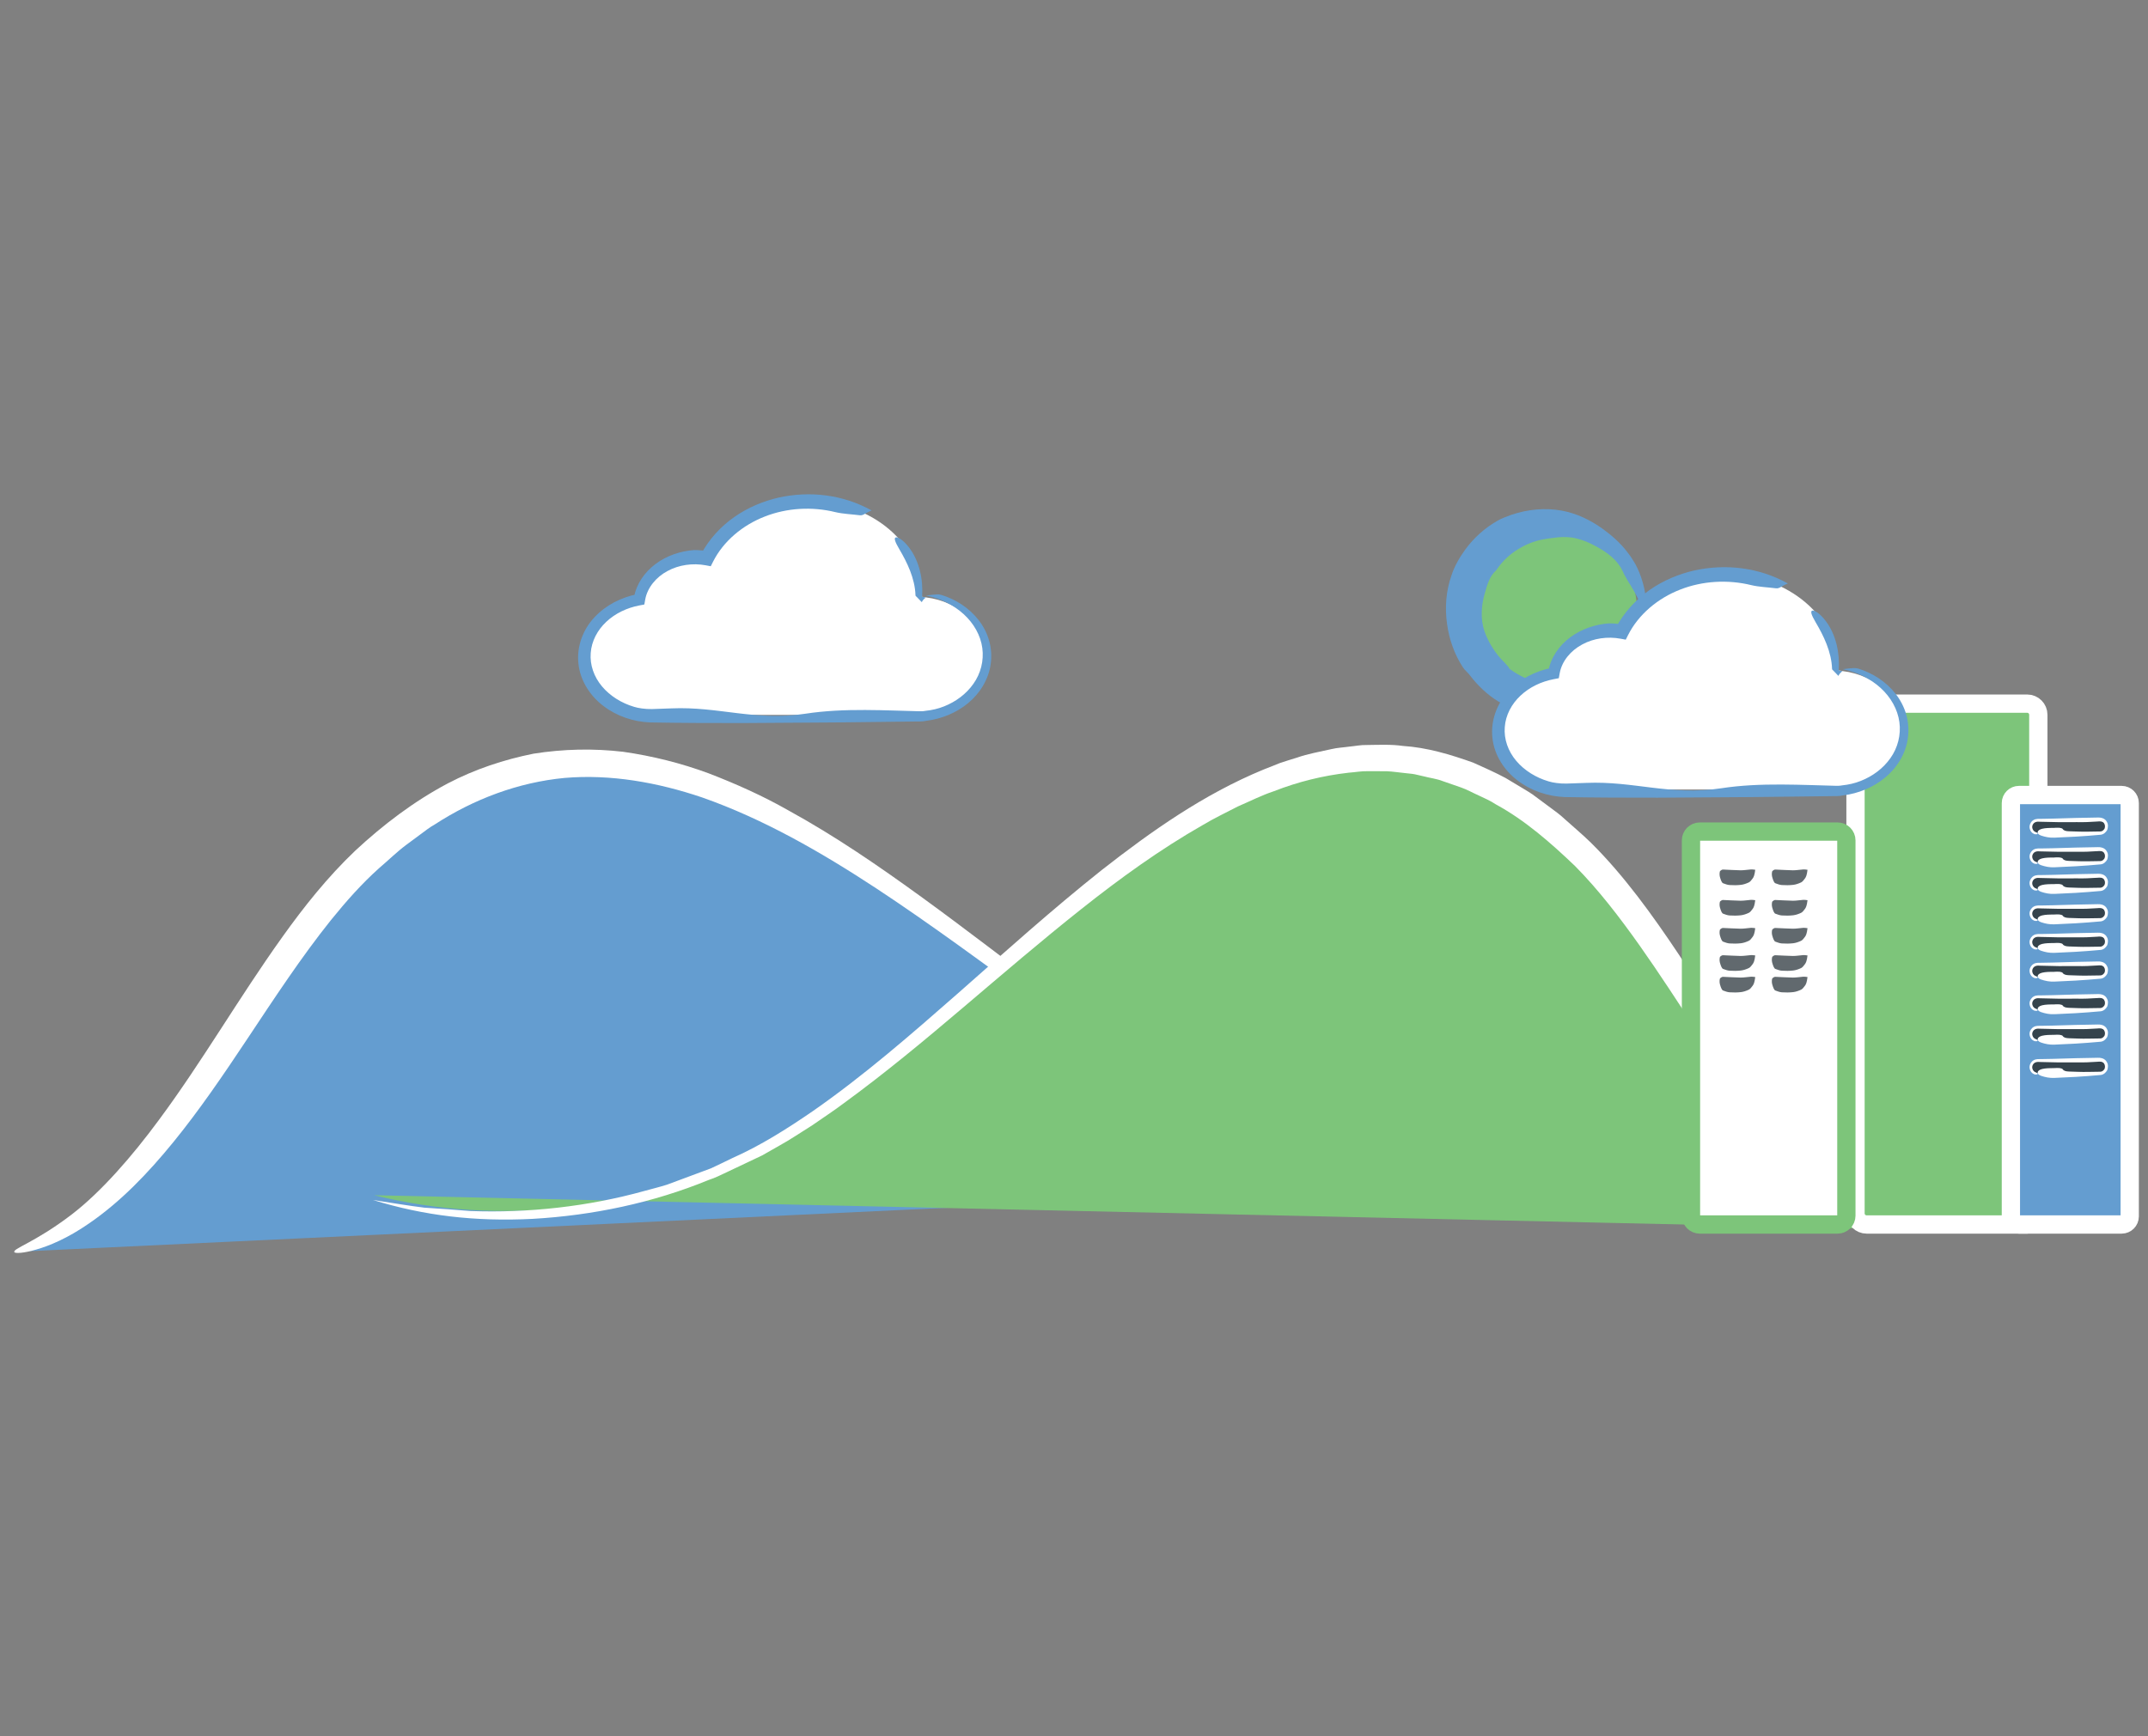 <?xml version="1.0" encoding="utf-8"?>
<!-- Generator: Adobe Illustrator 16.0.0, SVG Export Plug-In . SVG Version: 6.00 Build 0)  -->
<!DOCTYPE svg PUBLIC "-//W3C//DTD SVG 1.1//EN" "http://www.w3.org/Graphics/SVG/1.1/DTD/svg11.dtd">
<svg version="1.1" id="Layer_1" xmlns="http://www.w3.org/2000/svg" xmlns:xlink="http://www.w3.org/1999/xlink" x="0px" y="0px"
	 width="235px" height="190px" viewBox="0 0 235 190" enable-background="new 0 0 235 190" xml:space="preserve">
<rect x="0" y="0" width="235" height="190" fill="#808080" stroke="none"/>
<g>
	<g>
		<path fill="#649DD0" d="M1.563,136.994c16.398-4.672,24.824-29.963,38.231-42.645c33.727-31.898,66.868,15.918,98.364,30.193
			c14.337,6.498,31.052,7.628,45.805,3.833"/>
		<g>
			<path fill="#FFFFFF" d="M183.822,127.833c-2.151,0.538-4,1.053-5.763,1.466c-1.781,0.303-3.464,0.58-5.25,0.843
				c-6.646,0.683-13.61,0.391-20.347-0.883c-7.155-1.355-14.139-3.825-20.527-7.392c-6.385-3.564-12.36-7.774-18.262-12.034
				c-5.896-4.269-11.73-8.612-17.777-12.6c-6.044-3.967-12.344-7.602-19.08-9.968c-4.878-1.65-10.007-2.564-15.06-2.134
				c-5.043,0.484-9.896,2.299-14.188,5.088c-0.56,0.309-1.063,0.713-1.581,1.094l-1.55,1.148c-1.031,0.77-1.956,1.69-2.941,2.524
				c-1.922,1.718-3.638,3.661-5.287,5.699c-3.277,4.094-6.196,8.562-9.18,13.045c-2.651,3.99-5.243,7.79-8.047,11.234
				c-2.797,3.437-5.802,6.563-9.256,8.929c-2.333,1.619-4.37,2.459-5.787,2.856c-1.417,0.413-2.228,0.412-2.355,0.295
				c-0.32-0.378,2.182-1.021,6.25-4.131c3.25-2.493,6.627-6.386,9.539-10.337c4.731-6.374,8.753-13.375,13.506-20.024
				c2.373-3.323,4.954-6.573,7.991-9.464c3.043-2.828,6.395-5.383,10.129-7.363c2.956-1.546,6.132-2.6,9.372-3.248
				c3.267-0.52,6.567-0.586,9.802-0.208c3.217,0.462,6.358,1.248,9.369,2.363c2.989,1.153,5.919,2.461,8.703,4.047
				c5.117,2.804,9.939,6.123,14.683,9.566c4.744,3.448,9.399,7.055,14.12,10.596c4.722,3.535,9.515,7.012,14.532,10.127
				c2.53,1.514,5.078,3.013,7.748,4.241c1.304,0.683,2.704,1.145,4.062,1.704c1.366,0.542,2.722,1.11,4.149,1.472
				c6.513,2.065,13.348,3.123,20.146,3.095C172.139,129.441,177.774,128.849,183.822,127.833z"/>
		</g>
	</g>
	<g>
		<path fill="#7DC57A" d="M209.021,134.557c-15.225-4.232-23.709-29.291-36.413-41.61c-31.956-30.987-61.07,17.69-89.64,32.797
			c-13.005,6.877-28.353,8.451-42.038,5.051"/>
		<g>
			<path fill="#FFFFFF" d="M40.801,131.314c2.113,0.323,3.915,0.639,5.623,0.843c1.723,0.109,3.334,0.224,5.034,0.366
				c6.322,0.234,12.857-0.475,19.055-2.198c0.823-0.231,1.657-0.426,2.47-0.687l2.403-0.894l2.4-0.892
				c0.776-0.354,1.539-0.74,2.308-1.107c3.123-1.383,6.01-3.218,8.821-5.145c5.604-3.9,10.767-8.405,15.917-12.925
				c5.142-4.533,10.255-9.134,15.669-13.438c5.433-4.257,11.174-8.318,17.738-11.025l1.791-0.711
				c0.607-0.212,1.229-0.39,1.845-0.586c1.22-0.43,2.508-0.648,3.776-0.936c0.632-0.155,1.292-0.178,1.938-0.272
				c0.651-0.056,1.295-0.201,1.955-0.18c1.313-0.013,2.631-0.086,3.941,0.102c2.642,0.17,5.198,0.938,7.677,1.823
				c1.195,0.539,2.407,1.069,3.562,1.69l1.685,1.011c0.56,0.34,1.135,0.661,1.644,1.068l1.571,1.165
				c0.525,0.387,1.057,0.769,1.527,1.215c0.963,0.871,1.962,1.699,2.895,2.611c1.86,1.839,3.533,3.824,5.103,5.865
				c3.132,4.09,5.863,8.404,8.604,12.675c2.436,3.798,4.712,7.401,7.091,10.681c2.375,3.274,4.828,6.272,7.646,8.651
				c1.904,1.628,3.545,2.614,4.697,3.247c1.147,0.649,1.811,0.957,1.841,1.17c0.041,0.183-0.529,0.199-1.736-0.057
				c-1.19-0.29-3.003-0.956-5.174-2.356c-3.49-2.226-7.036-5.965-9.891-9.766c-4.639-6.14-8.513-12.722-12.863-18.878
				c-2.177-3.069-4.46-6.053-7.047-8.671c-2.657-2.538-5.467-5.01-8.663-6.747c-0.601-0.4-1.253-0.684-1.895-0.985
				c-0.647-0.286-1.267-0.645-1.932-0.873l-1.986-0.689c-0.653-0.259-1.353-0.333-2.024-0.511l-1.016-0.233
				c-0.34-0.07-0.688-0.083-1.032-0.129c-0.689-0.063-1.375-0.183-2.067-0.208l-2.08-0.006c-0.693-0.016-1.385,0.118-2.078,0.166
				c-2.765,0.312-5.517,0.984-8.171,2.024c-1.352,0.447-2.637,1.108-3.958,1.675c-1.28,0.672-2.596,1.284-3.851,2.042
				c-4.627,2.638-9.042,5.825-13.333,9.236c-4.299,3.409-8.503,7.023-12.757,10.632c-4.253,3.61-8.569,7.214-13.134,10.543
				c-1.124,0.854-2.32,1.617-3.477,2.432c-1.205,0.748-2.373,1.554-3.621,2.24l-1.857,1.055l-1.929,0.916l-1.931,0.915
				c-0.645,0.304-1.28,0.628-1.96,0.845c-6.137,2.522-12.714,3.894-19.304,4.27C52.002,133.698,46.426,133.048,40.801,131.314z"/>
		</g>
	</g>
	<g id="Shape_3_copy_3_6_">
		<g>
			<path fill="#FFFFFF" d="M101.286,65.373c-0.131-0.034-0.271-0.054-0.416-0.06c0-0.001,0-0.001,0-0.001
				c0-5.772-5.491-10.449-12.267-10.449c-5.037,0-9.359,2.581-11.252,6.275c-0.448-0.088-0.915-0.136-1.395-0.136
				c-3.103,0-5.68,1.926-6.171,4.45c-3.43,0.625-6,3.215-6,6.319c0,3.536,3.334,6.406,7.471,6.461c0.021,0,0.042,0.002,0.063,0.002
				h29.475c0.172,0,0.336-0.023,0.492-0.063c3.698-0.431,6.546-3.131,6.546-6.4C107.832,68.504,104.983,65.804,101.286,65.373z"/>
		</g>
		<g>
			<g>
				<g>
					<path fill="#649DD0" d="M101.31,65.169c1.021-0.128,1.379-0.152,1.671-0.069c1.575,0.484,3.038,1.415,4.076,2.744
						c0.518,0.663,0.92,1.427,1.153,2.249c0.117,0.416,0.191,0.821,0.223,1.272c0.029,0.386,0.017,0.857-0.041,1.266
						c-0.222,1.709-1.188,3.251-2.479,4.314c-1.294,1.074-2.898,1.719-4.545,1.93l0.095-0.018c-0.66,0.146-0.994,0.075-1.427,0.1
						l-1.256,0.015l-2.511,0.03l-5.022,0.057l-10.044,0.065c-3.359,0.002-6.674-0.006-10.068-0.066
						c-1.824-0.072-3.639-0.674-5.103-1.79c-1.462-1.096-2.56-2.783-2.748-4.638c-0.217-1.884,0.513-3.77,1.756-5.081
						c1.239-1.33,2.911-2.175,4.668-2.523L69.36,65.37c0.261-1.478,1.18-2.781,2.376-3.663c1.193-0.893,2.692-1.405,4.193-1.513
						c0.591-0.003,1.125,0.062,1.578,0.149c-0.37,0.179-0.624,0.303-0.878,0.426c1.852-3.536,5.2-5.55,8.553-6.316
						c3.391-0.747,6.995-0.357,10.18,1.407c-0.722,0.282-0.888,0.577-1.303,0.525c-0.824-0.105-1.84-0.145-2.653-0.339
						c-2.552-0.63-5.311-0.473-7.734,0.479c-2.421,0.939-4.531,2.692-5.665,4.95l-0.246,0.49l-0.552-0.103
						c-1.416-0.263-2.933-0.053-4.176,0.624c-1.246,0.662-2.21,1.817-2.444,3.124l-0.096,0.542l-0.561,0.107
						c-1.341,0.257-2.618,0.862-3.592,1.778c-0.977,0.908-1.625,2.131-1.714,3.429c-0.104,1.299,0.361,2.614,1.243,3.656
						c0.879,1.045,2.127,1.821,3.507,2.229c0.452,0.143,1.211,0.259,1.952,0.243c0.807-0.028,1.613-0.056,2.121-0.074
						c5.197-0.227,9.167,1.428,14.671,0.583c2.142-0.329,4.33-0.415,6.535-0.407c1.103,0.004,2.209,0.031,3.317,0.063l1.661,0.048
						c0.543-0.001,1.15,0.071,1.557-0.009l0.046-0.009l0.006,0c0.702-0.071,1.396-0.228,2.046-0.49
						c1.273-0.504,2.422-1.348,3.206-2.469c0.793-1.112,1.164-2.521,0.976-3.91c-0.185-1.39-0.939-2.713-2.043-3.715
						C104.32,66.196,102.886,65.491,101.31,65.169z"/>
					<path fill="#649DD0" d="M101.283,65.387c-0.245,0.177-0.383,0.388-0.437,0.51l-0.562-0.584
						c-0.077-0.059-0.124-0.11-0.126-0.166c-0.056-1.854-0.92-3.613-1.789-5.083c-0.45-0.766-0.592-1.184-0.365-1.253
						c0.208-0.058,0.815,0.244,1.489,1.158c1.096,1.47,1.521,3.449,1.389,5.344l-0.012-0.012
						C101.009,65.318,101.146,65.346,101.283,65.387z"/>
				</g>
			</g>
		</g>
	</g>
	<g>
		<circle fill="#7DC57A" cx="169.631" cy="66.789" r="9.461"/>
		<g>
			<path fill="#649DD0" d="M165.065,73.121c0.548,0.438,1.165,0.782,1.805,1.084c0.669,0.348,1.393,0.628,2.163,0.811
				c1.618,0.381,3.466,0.321,5.122-0.435c0.853-0.37,1.678-0.845,2.472-1.423c1.731-1.227,2.688-3.428,2.639-5.541
				c-0.012-0.244,0.072-0.485,0.148-0.73c0.014-0.042,0.216-0.083,0.342-0.097c0.053-0.006,0.169,0.056,0.19,0.099
				c0.064,0.125,0.129,0.257,0.132,0.389c0.042,1.048-0.13,2.105-0.411,3.134c-0.085,0.332-0.163,0.669-0.277,0.998
				c-0.101,0.334-0.208,0.67-0.371,0.981c-0.445,0.971-1.067,1.875-1.835,2.646c-0.655,0.688-1.474,1.19-2.285,1.676
				c-1.453,0.822-3.1,1.342-4.788,1.471c-1.073,0.093-2.174,0.041-3.237-0.213c-1.043-0.22-2.031-0.659-2.939-1.2
				c-1.209-0.738-2.238-1.725-3.087-2.826c-0.229-0.331-0.585-0.576-0.803-0.923c-0.927-1.421-1.502-3.062-1.731-4.737
				c-0.252-1.762-0.12-3.594,0.476-5.297c0.336-1.042,0.897-1.994,1.531-2.872c0.923-1.251,2.095-2.314,3.438-3.087
				c0.497-0.308,1.061-0.492,1.6-0.697c1.786-0.603,3.692-0.781,5.494-0.456c1.668,0.305,3.195,1.062,4.509,2.011
				c0.985,0.717,1.905,1.524,2.646,2.491c0.231,0.3,0.458,0.603,0.649,0.931c0.213,0.315,0.39,0.651,0.544,0.999
				c0.466,1.038,0.763,2.15,0.869,3.277c0.04,0.345,0.093,0.692,0.113,1.042c0.002,0.055-0.149,0.111-0.23,0.164
				c-0.097-0.049-0.263-0.09-0.282-0.145c-0.321-0.987-0.835-1.856-1.313-2.65c-0.174-0.249-0.316-0.503-0.453-0.757
				c-0.156-0.247-0.281-0.504-0.395-0.768c-0.554-1.191-1.664-1.998-2.737-2.596c-0.888-0.5-1.821-0.893-2.795-1.05
				c-0.682-0.088-1.363-0.07-2.019,0.037c-0.407,0.027-0.808,0.125-1.202,0.178c-0.945,0.18-1.831,0.549-2.625,1.034
				c-0.916,0.549-1.71,1.283-2.308,2.142c-0.052,0.08-0.099,0.164-0.171,0.227c-0.713,0.649-0.963,1.611-1.212,2.491
				c-0.289,0.999-0.418,2.082-0.271,3.141c0.097,0.692,0.332,1.359,0.652,1.976c0.125,0.284,0.299,0.541,0.455,0.808
				c0.372,0.586,0.797,1.149,1.313,1.628c0.168,0.189,0.343,0.387,0.515,0.582L165.065,73.121z"/>
		</g>
	</g>
	<g>
		<path fill="#7DC57A" d="M223,132.78c0,0.674-0.546,1.22-1.22,1.22H204.22c-0.674,0-1.22-0.546-1.22-1.22V78.22
			c0-0.674,0.546-1.22,1.22-1.22h17.561c0.674,0,1.22,0.546,1.22,1.22V132.78z"/>
		<path fill="none" stroke="#FFFFFF" stroke-width="2" stroke-miterlimit="10" d="M223,132.78c0,0.674-0.546,1.22-1.22,1.22H204.22
			c-0.674,0-1.22-0.546-1.22-1.22V78.22c0-0.674,0.546-1.22,1.22-1.22h17.561c0.674,0,1.22,0.546,1.22,1.22V132.78z"/>
	</g>
	<g>
		<path fill="#649DD0" d="M233,133.117c0,0.487-0.396,0.883-0.883,0.883h-11.234c-0.487,0-0.883-0.396-0.883-0.883V87.883
			c0-0.488,0.396-0.883,0.883-0.883h11.234c0.487,0,0.883,0.395,0.883,0.883V133.117z"/>
		<path fill="none" stroke="#FFFFFF" stroke-width="2" stroke-miterlimit="10" d="M233,133.117c0,0.487-0.396,0.883-0.883,0.883
			h-11.234c-0.487,0-0.883-0.396-0.883-0.883V87.883c0-0.488,0.396-0.883,0.883-0.883h11.234c0.487,0,0.883,0.395,0.883,0.883
			V133.117z"/>
	</g>
	<g>
		<path fill="#FFFFFF" d="M202,133.034c0,0.533-0.433,0.966-0.966,0.966h-15.068c-0.533,0-0.966-0.433-0.966-0.966V91.966
			c0-0.533,0.433-0.966,0.966-0.966h15.068c0.533,0,0.966,0.433,0.966,0.966V133.034z"/>
		<path fill="none" stroke="#7DC57A" stroke-width="2" stroke-miterlimit="10" d="M202,133.034c0,0.533-0.433,0.966-0.966,0.966
			h-15.068c-0.533,0-0.966-0.433-0.966-0.966V91.966c0-0.533,0.433-0.966,0.966-0.966h15.068c0.533,0,0.966,0.433,0.966,0.966
			V133.034z"/>
	</g>
	<g id="Shape_3_copy_3_8_">
		<g>
			<path fill="#FFFFFF" d="M201.572,73.436c-0.133-0.035-0.272-0.054-0.42-0.06c0-0.001,0-0.001,0-0.001
				c0-5.817-5.533-10.53-12.361-10.53c-5.074,0-9.431,2.601-11.339,6.324c-0.451-0.089-0.922-0.137-1.404-0.137
				c-3.128,0-5.725,1.941-6.22,4.484c-3.455,0.629-6.045,3.24-6.045,6.369c0,3.563,3.36,6.455,7.528,6.51
				c0.021,0,0.042,0.003,0.063,0.003h29.702c0.174,0,0.34-0.023,0.496-0.064c3.727-0.434,6.596-3.154,6.596-6.449
				C208.168,76.591,205.299,73.87,201.572,73.436z"/>
		</g>
		<g>
			<g>
				<g>
					<path fill="#649DD0" d="M201.597,73.23c1.029-0.13,1.39-0.153,1.684-0.07c1.587,0.489,3.061,1.427,4.107,2.766
						c0.521,0.668,0.926,1.438,1.161,2.266c0.118,0.419,0.192,0.827,0.225,1.282c0.028,0.389,0.017,0.863-0.041,1.276
						c-0.224,1.722-1.196,3.276-2.497,4.347c-1.304,1.082-2.921,1.732-4.58,1.945l0.098-0.019c-0.67,0.149-1.003,0.076-1.44,0.102
						l-1.266,0.015l-2.53,0.03l-5.061,0.057l-10.122,0.065c-3.385,0.003-6.726-0.006-10.146-0.067
						c-1.839-0.072-3.668-0.679-5.143-1.803c-1.474-1.104-2.58-2.805-2.769-4.674c-0.219-1.899,0.517-3.798,1.77-5.119
						c1.248-1.34,2.933-2.192,4.703-2.543l-0.351,0.346c0.263-1.489,1.189-2.803,2.396-3.691c1.203-0.899,2.714-1.416,4.227-1.525
						c0.595-0.003,1.132,0.062,1.59,0.151c-0.373,0.18-0.63,0.305-0.887,0.429c1.867-3.563,5.241-5.592,8.62-6.365
						c3.416-0.753,7.049-0.36,10.258,1.418c-0.728,0.284-0.895,0.581-1.313,0.529c-0.83-0.106-1.854-0.146-2.673-0.342
						c-2.572-0.635-5.353-0.477-7.795,0.482c-2.439,0.946-4.565,2.713-5.709,4.988L177.864,70l-0.557-0.104
						c-1.425-0.265-2.955-0.053-4.207,0.629c-1.256,0.667-2.228,1.832-2.463,3.148l-0.098,0.545l-0.564,0.108
						c-1.352,0.259-2.638,0.868-3.619,1.792c-0.983,0.915-1.638,2.148-1.728,3.456c-0.105,1.309,0.363,2.634,1.252,3.684
						c0.887,1.053,2.144,1.835,3.534,2.246c0.456,0.144,1.222,0.262,1.967,0.245c0.813-0.028,1.626-0.057,2.138-0.074
						c5.237-0.229,9.237,1.439,14.783,0.588c2.158-0.332,4.364-0.418,6.587-0.41c1.11,0.003,2.227,0.031,3.342,0.063l1.674,0.049
						c0.547-0.001,1.161,0.071,1.567-0.009l0.049-0.01l0.006,0c0.706-0.071,1.406-0.229,2.061-0.494
						c1.283-0.507,2.44-1.358,3.231-2.488c0.799-1.12,1.172-2.54,0.982-3.94c-0.187-1.4-0.945-2.734-2.058-3.744
						C204.631,74.265,203.185,73.554,201.597,73.23z"/>
					<path fill="#649DD0" d="M201.569,73.45c-0.248,0.179-0.387,0.392-0.44,0.515l-0.567-0.59c-0.077-0.059-0.124-0.11-0.127-0.167
						c-0.056-1.869-0.927-3.641-1.801-5.122c-0.454-0.772-0.597-1.193-0.368-1.263c0.21-0.058,0.821,0.247,1.5,1.167
						c1.104,1.48,1.532,3.475,1.398,5.384l-0.011-0.012C201.293,73.381,201.432,73.409,201.569,73.45z"/>
				</g>
			</g>
		</g>
	</g>
	<g>
		<path fill="#35434C" d="M222.926,91.125h6.823c0.352,0,0.637-0.287,0.637-0.638c0-0.352-0.285-0.638-0.637-0.638h-6.823
			c-0.353,0-0.639,0.286-0.639,0.638C222.287,90.84,222.573,91.125,222.926,91.125z"/>
		<g>
			<path fill="#FFFFFF" d="M224.77,90.59c0.184-0.002,0.374-0.021,0.55-0.002c0.128,0.014,0.312,0.065,0.343,0.121
				c0.109,0.191,0.366,0.249,0.694,0.258c0.674,0.019,1.35,0.057,2.021,0.043c0.475-0.007,0.943-0.015,1.412-0.022
				c0.196,0,0.354-0.142,0.456-0.307c0.072-0.184,0.07-0.409-0.058-0.6c-0.153-0.216-0.468-0.214-0.733-0.181
				c-0.731,0.051-1.461,0.085-2.203,0.067c-0.678,0.001-1.347,0.002-2.022,0.003l-2.024-0.044c-0.343-0.04-0.669,0.017-0.815,0.326
				c-0.144,0.282-0.007,0.676,0.303,0.802c0.052,0.011,0.106,0.041,0.147,0.069c0.039,0.028,0.08,0.067,0.085,0.095
				c0.006,0.029-0.021,0.066-0.073,0.072c-0.09,0.002-0.231,0.028-0.331-0.042c-0.321-0.125-0.501-0.494-0.479-0.827
				c0.032-0.303,0.215-0.576,0.483-0.71c0.123-0.073,0.293-0.083,0.421-0.103l0.322-0.001c0.428-0.008,0.856-0.016,1.288-0.024
				c0.857-0.025,1.72-0.049,2.573-0.074c0.797-0.015,1.598-0.031,2.392-0.046c0.066,0.002,0.134,0.003,0.204,0.005
				c0.08,0.006,0.21,0.038,0.307,0.067c0.196,0.07,0.375,0.217,0.454,0.382c0.189,0.284,0.147,0.628,0.053,0.905
				c-0.148,0.259-0.386,0.489-0.714,0.525c-0.949,0.093-1.832,0.148-2.754,0.209c-0.774,0.038-1.523,0.074-2.29,0.11
				c-0.553,0.029-1.032-0.079-1.475-0.227c-0.554-0.186-0.489-0.593,0.11-0.745c0.188-0.048,0.407-0.069,0.617-0.083
				c0.243-0.016,0.491-0.01,0.736-0.013V90.59z"/>
		</g>
	</g>
	<g>
		<path fill="#35434C" d="M222.926,94.367h6.823c0.352,0,0.637-0.287,0.637-0.638c0-0.352-0.285-0.638-0.637-0.638h-6.823
			c-0.353,0-0.639,0.286-0.639,0.638S222.573,94.367,222.926,94.367z"/>
		<g>
			<path fill="#FFFFFF" d="M224.77,93.832c0.184-0.002,0.374-0.021,0.55-0.002c0.128,0.014,0.312,0.065,0.343,0.121
				c0.109,0.191,0.366,0.249,0.694,0.258c0.674,0.019,1.35,0.057,2.021,0.043c0.475-0.007,0.943-0.015,1.412-0.022
				c0.196,0,0.354-0.142,0.456-0.307c0.072-0.184,0.07-0.409-0.058-0.6c-0.153-0.216-0.468-0.214-0.733-0.181
				c-0.731,0.051-1.461,0.085-2.203,0.067c-0.678,0.001-1.347,0.002-2.022,0.003l-2.024-0.044c-0.343-0.04-0.669,0.017-0.815,0.325
				c-0.144,0.283-0.007,0.676,0.303,0.803c0.052,0.011,0.106,0.041,0.147,0.069c0.039,0.028,0.08,0.067,0.085,0.095
				c0.006,0.029-0.021,0.066-0.073,0.072c-0.09,0.002-0.231,0.028-0.331-0.042c-0.32-0.125-0.501-0.494-0.479-0.828
				c0.032-0.303,0.216-0.575,0.484-0.709c0.123-0.073,0.292-0.083,0.42-0.103l0.322-0.001c0.428-0.008,0.856-0.016,1.288-0.024
				c0.857-0.025,1.721-0.049,2.573-0.074c0.797-0.015,1.598-0.031,2.392-0.046c0.066,0.002,0.134,0.003,0.204,0.005
				c0.08,0.006,0.21,0.038,0.307,0.067c0.196,0.07,0.375,0.217,0.454,0.382c0.189,0.285,0.147,0.628,0.053,0.905
				c-0.148,0.259-0.386,0.489-0.714,0.525c-0.949,0.093-1.832,0.148-2.754,0.209c-0.774,0.038-1.523,0.074-2.29,0.11
				c-0.553,0.029-1.032-0.079-1.475-0.227c-0.554-0.186-0.489-0.593,0.11-0.745c0.188-0.048,0.407-0.069,0.617-0.083
				c0.243-0.016,0.491-0.01,0.736-0.013V93.832z"/>
		</g>
	</g>
	<g>
		<path fill="#35434C" d="M222.926,97.28h6.823c0.352,0,0.637-0.287,0.637-0.638c0-0.353-0.285-0.639-0.637-0.639h-6.823
			c-0.353,0-0.639,0.286-0.639,0.639C222.287,96.994,222.573,97.28,222.926,97.28z"/>
		<g>
			<path fill="#FFFFFF" d="M224.77,96.745c0.184-0.003,0.374-0.021,0.55-0.002c0.128,0.014,0.312,0.065,0.343,0.121
				c0.109,0.19,0.366,0.248,0.694,0.258c0.674,0.019,1.35,0.057,2.021,0.042c0.475-0.007,0.943-0.015,1.412-0.021
				c0.196,0,0.354-0.142,0.456-0.308c0.072-0.183,0.07-0.408-0.058-0.6c-0.153-0.216-0.468-0.215-0.733-0.181
				c-0.731,0.05-1.461,0.085-2.203,0.066c-0.678,0.001-1.347,0.003-2.022,0.004l-2.024-0.045c-0.343-0.04-0.669,0.018-0.815,0.326
				c-0.144,0.282-0.007,0.676,0.303,0.802c0.052,0.012,0.106,0.041,0.147,0.07c0.039,0.027,0.08,0.066,0.085,0.095
				c0.006,0.028-0.021,0.066-0.073,0.072c-0.09,0.002-0.231,0.027-0.331-0.042c-0.32-0.125-0.501-0.494-0.479-0.827
				c0.032-0.303,0.216-0.575,0.484-0.71c0.123-0.073,0.292-0.083,0.42-0.103l0.322-0.001c0.428-0.008,0.856-0.016,1.288-0.024
				c0.857-0.025,1.72-0.049,2.573-0.074c0.797-0.015,1.598-0.031,2.392-0.046c0.066,0.002,0.134,0.003,0.204,0.005
				c0.08,0.006,0.21,0.038,0.307,0.067c0.196,0.07,0.375,0.217,0.454,0.382c0.188,0.284,0.147,0.628,0.053,0.905
				c-0.149,0.259-0.386,0.488-0.714,0.524c-0.949,0.093-1.832,0.147-2.754,0.209c-0.774,0.037-1.523,0.073-2.29,0.11
				c-0.553,0.029-1.032-0.078-1.475-0.227c-0.554-0.187-0.489-0.594,0.11-0.746c0.188-0.048,0.407-0.069,0.617-0.083
				c0.243-0.016,0.491-0.009,0.736-0.013V96.745z"/>
		</g>
	</g>
	<g>
		<path fill="#35434C" d="M222.926,100.609h6.823c0.352,0,0.637-0.286,0.637-0.638c0-0.353-0.285-0.639-0.637-0.639h-6.823
			c-0.353,0-0.639,0.286-0.639,0.639C222.287,100.323,222.573,100.609,222.926,100.609z"/>
		<g>
			<path fill="#FFFFFF" d="M224.77,100.074c0.184-0.003,0.374-0.021,0.55-0.002c0.128,0.014,0.312,0.065,0.343,0.121
				c0.109,0.19,0.366,0.248,0.694,0.258c0.674,0.019,1.35,0.057,2.021,0.042c0.475-0.007,0.943-0.015,1.412-0.021
				c0.197,0,0.354-0.142,0.456-0.308c0.072-0.183,0.07-0.408-0.058-0.6c-0.153-0.216-0.468-0.215-0.733-0.181
				c-0.731,0.05-1.461,0.085-2.203,0.066c-0.678,0.001-1.347,0.003-2.022,0.004l-2.024-0.045c-0.343-0.04-0.669,0.018-0.815,0.326
				c-0.144,0.282-0.007,0.676,0.303,0.802c0.052,0.012,0.106,0.041,0.147,0.07c0.039,0.027,0.08,0.066,0.085,0.095
				c0.006,0.028-0.021,0.066-0.073,0.072c-0.09,0.002-0.231,0.027-0.331-0.042c-0.32-0.125-0.501-0.494-0.479-0.827
				c0.032-0.304,0.216-0.575,0.484-0.71c0.123-0.073,0.292-0.083,0.42-0.103l0.322-0.001c0.428-0.009,0.856-0.017,1.288-0.024
				c0.857-0.024,1.721-0.05,2.573-0.074c0.797-0.016,1.598-0.031,2.392-0.046c0.066,0.001,0.134,0.003,0.204,0.005
				c0.08,0.006,0.21,0.037,0.307,0.066c0.196,0.07,0.375,0.218,0.454,0.383c0.188,0.285,0.147,0.628,0.053,0.905
				c-0.148,0.259-0.386,0.488-0.714,0.524c-0.949,0.093-1.832,0.147-2.754,0.209c-0.774,0.037-1.523,0.073-2.29,0.11
				c-0.553,0.029-1.032-0.078-1.475-0.227c-0.554-0.187-0.489-0.594,0.11-0.746c0.188-0.048,0.407-0.069,0.617-0.083
				c0.243-0.016,0.491-0.009,0.736-0.013V100.074z"/>
		</g>
	</g>
	<g>
		<path fill="#35434C" d="M222.926,103.73h6.823c0.352,0,0.637-0.286,0.637-0.638c0-0.353-0.285-0.639-0.637-0.639h-6.823
			c-0.353,0-0.639,0.286-0.639,0.639C222.287,103.444,222.573,103.73,222.926,103.73z"/>
		<g>
			<path fill="#FFFFFF" d="M224.77,103.195c0.184-0.003,0.374-0.021,0.55-0.002c0.128,0.014,0.312,0.065,0.343,0.121
				c0.109,0.19,0.366,0.248,0.694,0.258c0.674,0.019,1.35,0.057,2.021,0.042c0.475-0.007,0.943-0.015,1.412-0.021
				c0.197,0,0.354-0.142,0.456-0.308c0.072-0.183,0.07-0.408-0.058-0.6c-0.153-0.216-0.468-0.215-0.733-0.181
				c-0.731,0.05-1.461,0.085-2.203,0.066c-0.678,0.001-1.347,0.003-2.022,0.004l-2.024-0.045c-0.343-0.04-0.669,0.018-0.815,0.326
				c-0.144,0.282-0.007,0.676,0.303,0.802c0.052,0.012,0.106,0.041,0.147,0.07c0.039,0.027,0.08,0.066,0.085,0.095
				c0.006,0.028-0.021,0.066-0.073,0.072c-0.09,0.002-0.231,0.027-0.331-0.042c-0.32-0.125-0.501-0.494-0.479-0.827
				c0.032-0.304,0.216-0.575,0.484-0.71c0.123-0.073,0.292-0.083,0.42-0.103l0.322-0.001c0.428-0.009,0.856-0.017,1.288-0.024
				c0.857-0.024,1.721-0.05,2.573-0.074c0.797-0.016,1.598-0.031,2.392-0.046c0.066,0.001,0.134,0.003,0.204,0.005
				c0.08,0.006,0.21,0.037,0.307,0.066c0.196,0.07,0.375,0.218,0.454,0.383c0.188,0.285,0.147,0.628,0.053,0.905
				c-0.148,0.259-0.386,0.488-0.714,0.524c-0.949,0.093-1.832,0.147-2.754,0.209c-0.774,0.037-1.523,0.073-2.29,0.11
				c-0.553,0.029-1.032-0.078-1.475-0.227c-0.554-0.187-0.489-0.594,0.11-0.746c0.188-0.048,0.407-0.069,0.617-0.083
				c0.243-0.016,0.491-0.009,0.736-0.013V103.195z"/>
		</g>
	</g>
	<g>
		<path fill="#35434C" d="M222.926,106.878h6.823c0.352,0,0.637-0.286,0.637-0.638c0-0.353-0.285-0.639-0.637-0.639h-6.823
			c-0.353,0-0.639,0.286-0.639,0.639S222.573,106.878,222.926,106.878z"/>
		<g>
			<path fill="#FFFFFF" d="M224.77,106.343c0.184-0.003,0.374-0.021,0.55-0.002c0.129,0.014,0.312,0.065,0.343,0.121
				c0.109,0.19,0.366,0.248,0.694,0.258c0.674,0.019,1.35,0.057,2.021,0.042c0.475-0.007,0.943-0.015,1.413-0.021
				c0.196,0,0.354-0.142,0.455-0.308c0.072-0.183,0.07-0.408-0.058-0.6c-0.153-0.216-0.468-0.215-0.733-0.181
				c-0.731,0.05-1.461,0.085-2.203,0.066c-0.678,0.001-1.347,0.003-2.022,0.004l-2.024-0.045c-0.343-0.04-0.669,0.018-0.815,0.326
				c-0.144,0.282-0.007,0.676,0.303,0.802c0.052,0.012,0.106,0.041,0.147,0.07c0.039,0.027,0.08,0.066,0.085,0.095
				c0.006,0.028-0.021,0.066-0.073,0.072c-0.09,0.002-0.231,0.027-0.33-0.042c-0.322-0.125-0.502-0.494-0.48-0.827
				c0.032-0.303,0.215-0.575,0.483-0.71c0.123-0.073,0.293-0.083,0.421-0.103l0.322-0.001c0.428-0.009,0.856-0.017,1.288-0.024
				c0.857-0.024,1.72-0.05,2.573-0.074c0.797-0.016,1.598-0.031,2.392-0.046c0.066,0.001,0.134,0.003,0.204,0.005
				c0.08,0.006,0.21,0.037,0.307,0.066c0.196,0.07,0.375,0.218,0.454,0.383c0.188,0.284,0.147,0.628,0.053,0.905
				c-0.148,0.259-0.386,0.488-0.714,0.524c-0.949,0.093-1.832,0.147-2.754,0.209c-0.774,0.037-1.523,0.073-2.29,0.11
				c-0.553,0.029-1.032-0.078-1.475-0.227c-0.554-0.187-0.489-0.594,0.11-0.746c0.188-0.048,0.407-0.069,0.617-0.083
				c0.243-0.016,0.491-0.009,0.736-0.013V106.343z"/>
		</g>
	</g>
	<g>
		<path fill="#35434C" d="M222.926,110.446h6.823c0.352,0,0.637-0.286,0.637-0.638c0-0.353-0.285-0.639-0.637-0.639h-6.823
			c-0.353,0-0.639,0.286-0.639,0.639S222.573,110.446,222.926,110.446z"/>
		<g>
			<path fill="#FFFFFF" d="M224.77,109.911c0.184-0.003,0.374-0.021,0.55-0.002c0.129,0.014,0.312,0.065,0.343,0.121
				c0.109,0.19,0.366,0.248,0.694,0.258c0.674,0.019,1.35,0.057,2.021,0.042c0.475-0.007,0.943-0.015,1.413-0.021
				c0.196,0,0.354-0.142,0.455-0.308c0.072-0.183,0.07-0.408-0.058-0.6c-0.153-0.216-0.468-0.215-0.733-0.181
				c-0.731,0.05-1.461,0.085-2.203,0.066c-0.678,0.001-1.347,0.003-2.022,0.004l-2.024-0.045c-0.343-0.04-0.669,0.018-0.815,0.326
				c-0.144,0.282-0.007,0.676,0.303,0.802c0.052,0.012,0.106,0.041,0.147,0.07c0.039,0.027,0.08,0.066,0.085,0.095
				c0.006,0.028-0.021,0.066-0.073,0.072c-0.09,0.002-0.231,0.027-0.33-0.042c-0.322-0.125-0.502-0.494-0.48-0.827
				c0.032-0.303,0.215-0.575,0.483-0.71c0.123-0.073,0.293-0.083,0.421-0.103l0.322-0.001c0.428-0.009,0.856-0.017,1.288-0.024
				c0.857-0.024,1.72-0.05,2.573-0.074c0.797-0.016,1.598-0.031,2.392-0.046c0.066,0.001,0.134,0.003,0.204,0.005
				c0.08,0.006,0.21,0.037,0.307,0.066c0.196,0.07,0.375,0.218,0.454,0.383c0.188,0.284,0.147,0.628,0.053,0.905
				c-0.148,0.259-0.386,0.488-0.714,0.524c-0.949,0.093-1.832,0.147-2.754,0.209c-0.774,0.037-1.523,0.073-2.29,0.11
				c-0.553,0.029-1.032-0.078-1.475-0.227c-0.554-0.187-0.489-0.594,0.11-0.746c0.188-0.048,0.407-0.069,0.617-0.083
				c0.243-0.016,0.491-0.009,0.736-0.013V109.911z"/>
		</g>
	</g>
	<g>
		<path fill="#35434C" d="M222.926,113.776h6.823c0.352,0,0.637-0.287,0.637-0.639s-0.285-0.638-0.637-0.638h-6.823
			c-0.353,0-0.639,0.286-0.639,0.638C222.287,113.49,222.573,113.776,222.926,113.776z"/>
		<g>
			<path fill="#FFFFFF" d="M224.77,113.241c0.184-0.003,0.374-0.021,0.55-0.002c0.128,0.014,0.312,0.065,0.343,0.121
				c0.109,0.19,0.366,0.248,0.694,0.258c0.674,0.019,1.35,0.057,2.021,0.042c0.475-0.007,0.943-0.015,1.412-0.021
				c0.196,0,0.354-0.142,0.456-0.308c0.072-0.184,0.07-0.408-0.058-0.6c-0.153-0.216-0.468-0.215-0.733-0.181
				c-0.731,0.05-1.461,0.085-2.203,0.066c-0.678,0.001-1.347,0.003-2.022,0.004l-2.024-0.045c-0.343-0.039-0.669,0.018-0.815,0.326
				c-0.144,0.282-0.007,0.676,0.303,0.802c0.052,0.012,0.106,0.041,0.147,0.07c0.039,0.027,0.08,0.066,0.085,0.095
				c0.006,0.028-0.021,0.066-0.073,0.072c-0.09,0.002-0.231,0.027-0.331-0.042c-0.32-0.126-0.501-0.494-0.479-0.827
				c0.032-0.304,0.216-0.575,0.484-0.71c0.123-0.073,0.292-0.083,0.42-0.103l0.322-0.001c0.428-0.009,0.856-0.017,1.288-0.024
				c0.857-0.024,1.72-0.05,2.573-0.074c0.797-0.016,1.598-0.031,2.392-0.046c0.066,0.001,0.134,0.003,0.204,0.005
				c0.08,0.006,0.21,0.037,0.307,0.066c0.196,0.07,0.375,0.218,0.454,0.383c0.189,0.284,0.147,0.628,0.053,0.904
				c-0.148,0.26-0.386,0.489-0.714,0.525c-0.949,0.093-1.832,0.147-2.754,0.209c-0.774,0.037-1.523,0.073-2.29,0.11
				c-0.553,0.029-1.032-0.078-1.475-0.227c-0.554-0.187-0.489-0.594,0.11-0.746c0.188-0.048,0.407-0.069,0.617-0.083
				c0.243-0.016,0.491-0.009,0.736-0.013V113.241z"/>
		</g>
	</g>
	<g>
		<path fill="#35434C" d="M222.926,117.417h6.823c0.352,0,0.637-0.287,0.637-0.639s-0.285-0.638-0.637-0.638h-6.823
			c-0.353,0-0.639,0.286-0.639,0.638C222.287,117.131,222.573,117.417,222.926,117.417z"/>
		<g>
			<path fill="#FFFFFF" d="M224.77,116.882c0.184-0.003,0.374-0.021,0.55-0.002c0.128,0.014,0.312,0.065,0.343,0.121
				c0.109,0.19,0.366,0.248,0.694,0.258c0.674,0.019,1.35,0.057,2.021,0.042c0.475-0.007,0.943-0.015,1.412-0.021
				c0.196,0,0.354-0.142,0.456-0.308c0.072-0.184,0.07-0.408-0.058-0.6c-0.153-0.216-0.468-0.215-0.733-0.181
				c-0.731,0.05-1.461,0.085-2.203,0.066c-0.678,0.001-1.347,0.003-2.022,0.004l-2.024-0.045c-0.343-0.039-0.669,0.018-0.815,0.326
				c-0.144,0.282-0.007,0.676,0.303,0.802c0.052,0.012,0.106,0.041,0.147,0.07c0.039,0.027,0.08,0.066,0.085,0.095
				c0.006,0.028-0.021,0.066-0.073,0.072c-0.09,0.002-0.231,0.027-0.331-0.042c-0.32-0.126-0.501-0.494-0.479-0.827
				c0.032-0.304,0.216-0.575,0.484-0.71c0.123-0.073,0.292-0.083,0.42-0.103l0.322-0.001c0.428-0.009,0.856-0.017,1.288-0.024
				c0.857-0.024,1.72-0.05,2.573-0.074c0.797-0.016,1.598-0.031,2.392-0.046c0.066,0.001,0.134,0.003,0.204,0.005
				c0.08,0.006,0.21,0.037,0.307,0.066c0.196,0.07,0.375,0.218,0.454,0.383c0.189,0.284,0.147,0.628,0.053,0.904
				c-0.148,0.26-0.386,0.489-0.714,0.525c-0.949,0.093-1.832,0.147-2.754,0.209c-0.774,0.037-1.523,0.073-2.29,0.11
				c-0.553,0.029-1.032-0.078-1.475-0.227c-0.554-0.187-0.489-0.594,0.11-0.746c0.188-0.048,0.407-0.069,0.617-0.083
				c0.243-0.016,0.491-0.009,0.736-0.013V116.882z"/>
		</g>
	</g>
	<g>
		<line fill="#649DD0" x1="188.128" y1="96.004" x2="192.03" y2="96.004"/>
		<g>
			<path fill="#61696E" d="M192.03,95.182c-0.073,0.613-0.176,0.806-0.279,0.947c-0.136,0.185-0.276,0.365-0.418,0.432
				c-0.287,0.135-0.577,0.235-0.866,0.27c-0.414,0.048-0.83,0.048-1.244,0.021c-0.237-0.016-0.475-0.108-0.711-0.195
				c-0.14-0.053-0.252-0.343-0.35-0.703c-0.059-0.213-0.04-0.583,0.038-0.649c0.1-0.085,0.203-0.151,0.306-0.148
				c0.642,0.018,1.284,0.076,1.926,0.082c0.384,0.003,0.767-0.071,1.15-0.096C191.715,95.132,191.849,95.163,192.03,95.182z"/>
		</g>
	</g>
	<g>
		<line fill="#649DD0" x1="188.128" y1="99.333" x2="192.03" y2="99.333"/>
		<g>
			<path fill="#61696E" d="M192.03,98.511c-0.073,0.612-0.176,0.807-0.279,0.947c-0.136,0.185-0.276,0.365-0.418,0.432
				c-0.287,0.135-0.577,0.235-0.866,0.27c-0.414,0.048-0.83,0.048-1.244,0.021c-0.237-0.016-0.475-0.108-0.711-0.195
				c-0.14-0.053-0.252-0.343-0.35-0.703c-0.059-0.213-0.04-0.583,0.038-0.649c0.1-0.085,0.203-0.15,0.306-0.147
				c0.642,0.018,1.284,0.075,1.926,0.081c0.384,0.003,0.767-0.071,1.15-0.097C191.715,98.461,191.849,98.492,192.03,98.511z"/>
		</g>
	</g>
	<g>
		<line fill="#649DD0" x1="188.128" y1="102.395" x2="192.03" y2="102.395"/>
		<g>
			<path fill="#61696E" d="M192.03,101.572c-0.073,0.612-0.176,0.807-0.279,0.947c-0.136,0.185-0.276,0.365-0.418,0.432
				c-0.287,0.135-0.577,0.235-0.866,0.27c-0.414,0.048-0.83,0.048-1.244,0.021c-0.237-0.016-0.475-0.108-0.711-0.195
				c-0.14-0.053-0.252-0.343-0.35-0.703c-0.059-0.213-0.04-0.583,0.038-0.649c0.1-0.085,0.203-0.15,0.306-0.147
				c0.642,0.018,1.284,0.075,1.926,0.081c0.384,0.003,0.767-0.071,1.15-0.097C191.715,101.522,191.849,101.554,192.03,101.572z"/>
		</g>
	</g>
	<g>
		<line fill="#649DD0" x1="188.128" y1="105.378" x2="192.03" y2="105.378"/>
		<g>
			<path fill="#61696E" d="M192.03,104.556c-0.073,0.612-0.176,0.807-0.279,0.947c-0.136,0.185-0.276,0.365-0.418,0.432
				c-0.287,0.135-0.577,0.235-0.866,0.27c-0.414,0.048-0.83,0.048-1.244,0.021c-0.237-0.016-0.475-0.108-0.711-0.195
				c-0.14-0.053-0.252-0.343-0.35-0.703c-0.059-0.213-0.04-0.583,0.038-0.649c0.1-0.085,0.203-0.15,0.306-0.147
				c0.642,0.018,1.284,0.075,1.926,0.081c0.384,0.003,0.767-0.071,1.15-0.097C191.715,104.506,191.849,104.537,192.03,104.556z"/>
		</g>
	</g>
	<g>
		<line fill="#649DD0" x1="188.128" y1="107.742" x2="192.03" y2="107.742"/>
		<g>
			<path fill="#61696E" d="M192.03,106.92c-0.073,0.612-0.176,0.807-0.279,0.947c-0.136,0.185-0.276,0.365-0.418,0.432
				c-0.287,0.135-0.577,0.235-0.866,0.27c-0.414,0.048-0.83,0.048-1.244,0.021c-0.237-0.016-0.475-0.108-0.711-0.195
				c-0.14-0.053-0.252-0.343-0.35-0.703c-0.059-0.213-0.04-0.583,0.038-0.649c0.1-0.085,0.203-0.15,0.306-0.147
				c0.642,0.018,1.284,0.075,1.926,0.081c0.384,0.003,0.767-0.071,1.15-0.097C191.715,106.87,191.849,106.901,192.03,106.92z"/>
		</g>
	</g>
	<g>
		<line fill="#649DD0" x1="193.847" y1="96.004" x2="197.75" y2="96.004"/>
		<g>
			<path fill="#61696E" d="M197.75,95.182c-0.073,0.613-0.176,0.806-0.279,0.947c-0.136,0.185-0.276,0.365-0.418,0.432
				c-0.288,0.135-0.577,0.235-0.867,0.27c-0.414,0.048-0.829,0.048-1.244,0.021c-0.237-0.016-0.475-0.108-0.711-0.195
				c-0.14-0.053-0.252-0.343-0.35-0.703c-0.059-0.213-0.04-0.583,0.038-0.649c0.1-0.085,0.203-0.151,0.306-0.148
				c0.642,0.018,1.284,0.076,1.927,0.082c0.384,0.003,0.767-0.071,1.15-0.096C197.435,95.132,197.568,95.163,197.75,95.182z"/>
		</g>
	</g>
	<g>
		<line fill="#649DD0" x1="193.847" y1="99.333" x2="197.75" y2="99.333"/>
		<g>
			<path fill="#61696E" d="M197.75,98.511c-0.073,0.612-0.176,0.807-0.279,0.947c-0.136,0.185-0.276,0.365-0.418,0.432
				c-0.288,0.135-0.577,0.235-0.867,0.27c-0.414,0.048-0.829,0.048-1.244,0.021c-0.237-0.016-0.475-0.108-0.711-0.195
				c-0.14-0.053-0.252-0.343-0.35-0.703c-0.059-0.213-0.04-0.583,0.038-0.649c0.1-0.085,0.203-0.15,0.306-0.147
				c0.642,0.018,1.284,0.075,1.927,0.081c0.384,0.003,0.767-0.071,1.15-0.097C197.435,98.461,197.568,98.492,197.75,98.511z"/>
		</g>
	</g>
	<g>
		<line fill="#649DD0" x1="193.847" y1="102.395" x2="197.75" y2="102.395"/>
		<g>
			<path fill="#61696E" d="M197.75,101.572c-0.073,0.612-0.176,0.807-0.279,0.947c-0.136,0.185-0.276,0.365-0.418,0.432
				c-0.288,0.135-0.577,0.235-0.867,0.27c-0.414,0.048-0.829,0.048-1.244,0.021c-0.237-0.016-0.475-0.108-0.711-0.195
				c-0.14-0.053-0.252-0.343-0.35-0.703c-0.059-0.213-0.04-0.583,0.038-0.649c0.1-0.085,0.203-0.15,0.306-0.147
				c0.642,0.018,1.284,0.075,1.927,0.081c0.384,0.003,0.767-0.071,1.15-0.097C197.435,101.522,197.568,101.554,197.75,101.572z"/>
		</g>
	</g>
	<g>
		<line fill="#649DD0" x1="193.847" y1="105.378" x2="197.75" y2="105.378"/>
		<g>
			<path fill="#61696E" d="M197.75,104.556c-0.073,0.612-0.176,0.807-0.279,0.947c-0.136,0.185-0.276,0.365-0.418,0.432
				c-0.288,0.135-0.577,0.235-0.867,0.27c-0.414,0.048-0.829,0.048-1.244,0.021c-0.237-0.016-0.475-0.108-0.711-0.195
				c-0.14-0.053-0.252-0.343-0.35-0.703c-0.059-0.213-0.04-0.583,0.038-0.649c0.1-0.085,0.203-0.15,0.306-0.147
				c0.642,0.018,1.284,0.075,1.927,0.081c0.384,0.003,0.767-0.071,1.15-0.097C197.435,104.506,197.568,104.537,197.75,104.556z"/>
		</g>
	</g>
	<g>
		<line fill="#649DD0" x1="193.847" y1="107.742" x2="197.75" y2="107.742"/>
		<g>
			<path fill="#61696E" d="M197.75,106.92c-0.073,0.612-0.176,0.807-0.279,0.947c-0.136,0.185-0.276,0.365-0.418,0.432
				c-0.288,0.135-0.577,0.235-0.867,0.27c-0.414,0.048-0.829,0.048-1.244,0.021c-0.237-0.016-0.475-0.108-0.711-0.195
				c-0.14-0.053-0.252-0.343-0.35-0.703c-0.059-0.213-0.04-0.583,0.038-0.649c0.1-0.085,0.203-0.15,0.306-0.147
				c0.642,0.018,1.284,0.075,1.927,0.081c0.384,0.003,0.767-0.071,1.15-0.097C197.435,106.87,197.568,106.901,197.75,106.92z"/>
		</g>
	</g>
</g>
</svg>
